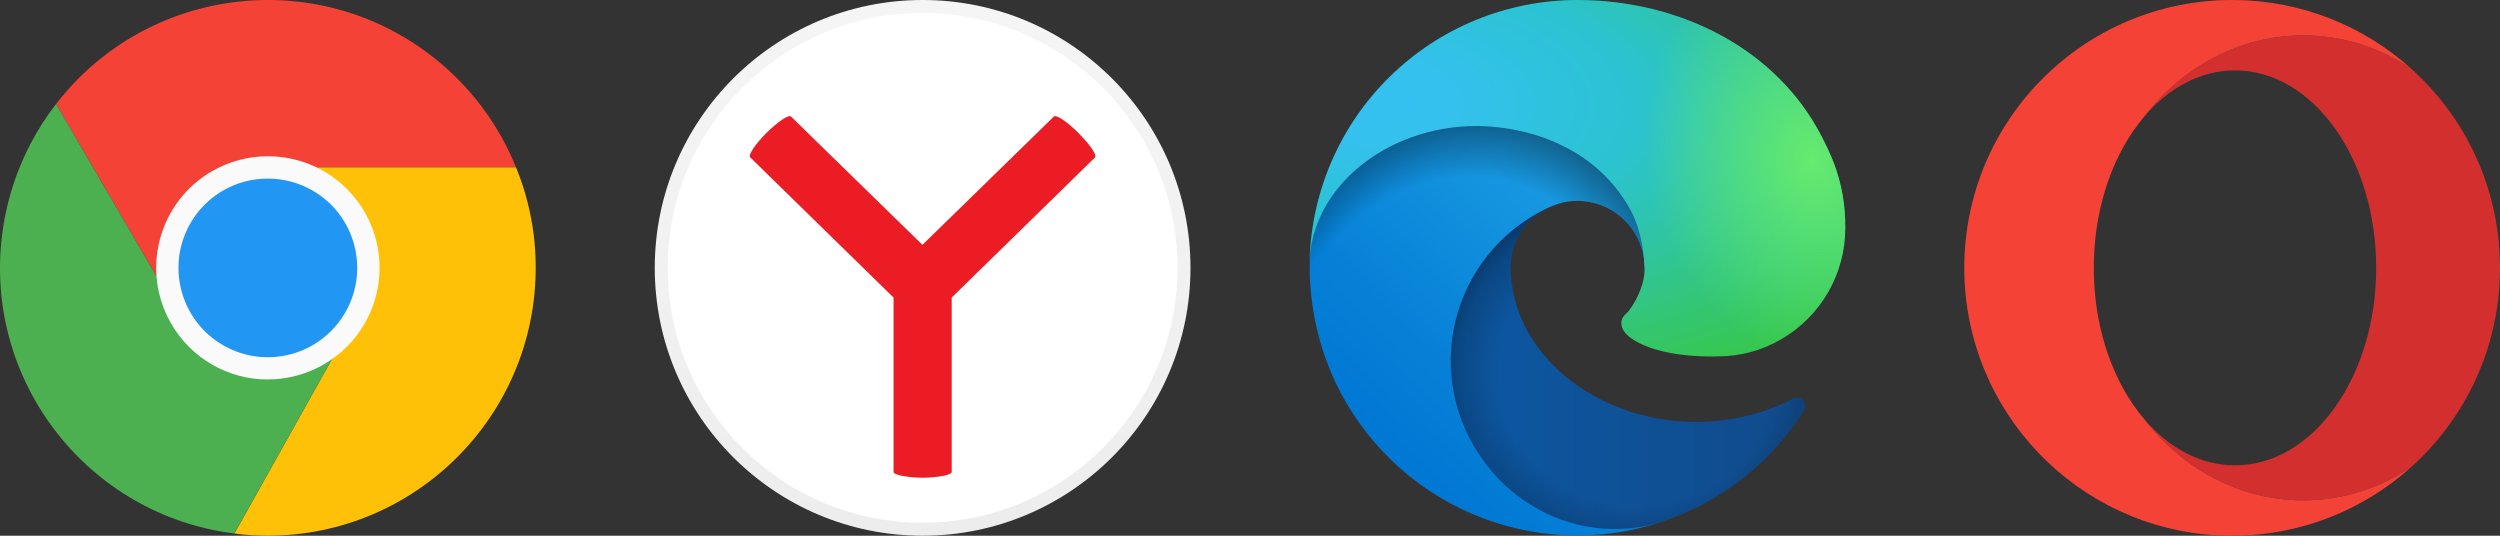 <svg width="168" height="36" viewBox="0 0 168 36" fill="none" xmlns="http://www.w3.org/2000/svg">
<rect x="0" y="0" width="168" height="36" fill="#333333" stroke="none"/>
<g clip-path="url(#clip0_8346_1183)">
<path d="M34.679 11.251H18C14.272 11.247 11.247 14.266 11.244 17.994C11.242 19.152 11.539 20.291 12.105 21.3L3.766 6.991C9.84 -0.87 21.137 -2.319 28.999 3.755C31.523 5.706 33.484 8.293 34.679 11.251Z" fill="#F44336"/>
<path d="M35.999 18.001C35.991 27.938 27.937 35.992 18 36C17.247 36.003 16.495 35.953 15.75 35.85L23.85 21.375C25.706 18.144 24.599 14.019 21.375 12.151C20.354 11.56 19.195 11.249 18.015 11.251H34.679C35.555 13.393 36.004 15.686 35.999 18.001Z" fill="#FFC107"/>
<path d="M23.85 21.376L15.751 35.85H15.736C5.879 34.605 -1.102 25.605 0.144 15.748C0.547 12.558 1.798 9.534 3.766 6.991L12.106 21.301L12.151 21.376C14.011 24.606 18.137 25.718 21.368 23.858C22.4 23.264 23.256 22.407 23.85 21.376Z" fill="#4CAF50"/>
<path d="M23.849 21.376C21.99 24.606 17.863 25.718 14.632 23.858C13.601 23.264 12.744 22.407 12.15 21.376L12.105 21.301C10.283 18.049 11.441 13.935 14.693 12.113C15.703 11.547 16.842 11.25 18 11.251H18.015C19.195 11.249 20.354 11.56 21.375 12.151C24.599 14.02 25.706 18.144 23.849 21.376Z" fill="#F44336"/>
<path d="M23.849 21.376C21.99 24.606 17.863 25.718 14.632 23.858C13.601 23.264 12.744 22.407 12.15 21.376L12.105 21.301C10.283 18.049 11.441 13.935 14.693 12.113C15.703 11.547 16.842 11.25 18 11.251H18.015C19.195 11.249 20.354 11.56 21.375 12.151C24.599 14.02 25.706 18.144 23.849 21.376Z" fill="#2196F3"/>
<path d="M17.976 25.5C16.668 25.5 15.384 25.156 14.252 24.501C13.11 23.841 12.162 22.892 11.502 21.75C9.431 18.163 10.66 13.577 14.247 11.506C15.389 10.847 16.683 10.5 18.001 10.501C22.143 10.498 25.504 13.853 25.507 17.995C25.508 19.313 25.161 20.609 24.502 21.75C23.15 24.074 20.664 25.503 17.976 25.5ZM18.015 12.001C15.862 11.989 13.87 13.135 12.796 15.001C11.14 17.874 12.126 21.546 14.998 23.202C17.871 24.859 21.543 23.873 23.2 21.001C24.857 18.131 23.874 14.462 21.004 12.805C20.095 12.28 19.065 12.003 18.016 12.001H18.015V12.001Z" fill="#FAFAFA"/>
</g>
<g clip-path="url(#clip1_8346_1183)">
<path fill-rule="evenodd" clip-rule="evenodd" d="M80 18C80 27.941 71.941 36 62 36C52.059 36 44 27.941 44 18C44 8.059 52.059 0 62 0C71.941 0 80 8.059 80 18Z" fill="url(#paint0_linear_8346_1183)"/>
<path fill-rule="evenodd" clip-rule="evenodd" d="M79.127 18C79.127 27.46 71.459 35.128 61.999 35.128C52.54 35.128 44.871 27.46 44.871 18C44.871 8.541 52.54 0.872 61.999 0.872C71.459 0.872 79.127 8.541 79.127 18Z" fill="white"/>
<path fill-rule="evenodd" clip-rule="evenodd" d="M73.588 10.575L63.955 19.997V31.711C63.955 31.922 63.041 32.091 62.001 32.105C61.002 32.091 60.046 31.922 60.046 31.711V19.997L50.413 10.575C50.258 10.421 50.751 9.689 51.51 8.93C52.269 8.171 53.015 7.678 53.155 7.833L61.987 16.453L70.818 7.833C70.973 7.678 71.704 8.171 72.463 8.93C73.223 9.689 73.729 10.421 73.588 10.575Z" fill="#EC1C24"/>
</g>
<g clip-path="url(#clip2_8346_1183)">
<path d="M120.498 26.789C120.015 27.04 119.517 27.261 119.007 27.45C117.392 28.051 115.682 28.356 113.959 28.35C107.307 28.35 101.513 23.78 101.513 17.902C101.522 17.114 101.74 16.344 102.146 15.669C102.551 14.994 103.129 14.44 103.82 14.062C97.801 14.316 96.254 20.587 96.254 24.258C96.254 34.664 105.83 35.705 107.898 35.705C109.009 35.705 110.682 35.381 111.695 35.058L111.877 35.002C115.752 33.663 119.055 31.044 121.243 27.577C121.307 27.471 121.334 27.348 121.321 27.226C121.307 27.103 121.255 26.989 121.17 26.899C121.085 26.81 120.974 26.751 120.852 26.731C120.731 26.711 120.606 26.731 120.498 26.789Z" fill="url(#paint1_linear_8346_1183)"/>
<path opacity="0.35" d="M120.498 26.789C120.015 27.04 119.517 27.261 119.007 27.45C117.392 28.051 115.682 28.356 113.959 28.35C107.307 28.35 101.513 23.78 101.513 17.902C101.522 17.114 101.74 16.344 102.146 15.669C102.551 14.994 103.129 14.44 103.82 14.062C97.801 14.316 96.254 20.587 96.254 24.258C96.254 34.664 105.83 35.705 107.898 35.705C109.009 35.705 110.682 35.381 111.695 35.058L111.877 35.002C115.752 33.663 119.055 31.044 121.243 27.577C121.307 27.471 121.334 27.348 121.321 27.226C121.307 27.103 121.255 26.989 121.17 26.899C121.085 26.81 120.974 26.751 120.852 26.731C120.731 26.711 120.606 26.731 120.498 26.789Z" fill="url(#paint2_radial_8346_1183)"/>
<path d="M102.864 33.932C101.613 33.155 100.528 32.137 99.672 30.937C98.695 29.6 98.023 28.065 97.702 26.441C97.381 24.816 97.42 23.141 97.815 21.533C98.211 19.925 98.953 18.423 99.99 17.133C101.028 15.842 102.335 14.794 103.821 14.062C104.271 13.851 105.016 13.486 106.014 13.5C106.717 13.505 107.409 13.673 108.036 13.99C108.663 14.307 109.208 14.765 109.628 15.328C110.194 16.089 110.504 17.009 110.514 17.957C110.514 17.929 113.96 6.764 99.264 6.764C93.091 6.764 88.014 12.614 88.014 17.761C87.99 20.479 88.571 23.169 89.716 25.636C91.591 29.628 94.866 32.793 98.921 34.53C102.975 36.267 107.526 36.454 111.71 35.057C110.244 35.52 108.695 35.66 107.17 35.465C105.646 35.271 104.181 34.748 102.878 33.932H102.864Z" fill="url(#paint3_linear_8346_1183)"/>
<path opacity="0.41" d="M102.864 33.932C101.613 33.155 100.528 32.137 99.672 30.937C98.695 29.6 98.023 28.065 97.702 26.441C97.381 24.816 97.42 23.141 97.815 21.533C98.211 19.925 98.953 18.423 99.99 17.133C101.028 15.842 102.335 14.794 103.821 14.062C104.271 13.851 105.016 13.486 106.014 13.5C106.717 13.505 107.409 13.673 108.036 13.99C108.663 14.307 109.208 14.765 109.628 15.328C110.194 16.089 110.504 17.009 110.514 17.957C110.514 17.929 113.96 6.764 99.264 6.764C93.091 6.764 88.014 12.614 88.014 17.761C87.99 20.479 88.571 23.169 89.716 25.636C91.591 29.628 94.866 32.793 98.921 34.53C102.975 36.267 107.526 36.454 111.71 35.057C110.244 35.52 108.695 35.66 107.17 35.465C105.646 35.271 104.181 34.748 102.878 33.932H102.864Z" fill="url(#paint4_radial_8346_1183)"/>
<path d="M109.431 20.925C109.305 21.066 108.953 21.277 108.953 21.712C108.953 22.078 109.192 22.444 109.628 22.739C111.639 24.145 115.45 23.948 115.464 23.948C116.963 23.948 118.435 23.544 119.725 22.781C121.024 22.021 122.102 20.935 122.852 19.63C123.602 18.325 123.998 16.847 124 15.342C124.042 12.192 122.875 10.097 122.411 9.169C119.416 3.347 112.989 8.81216e-08 106 8.81216e-08C101.27 -0 96.729 1.861 93.361 5.182C89.992 8.503 88.067 13.017 88 17.747C88.07 12.614 93.175 8.466 99.25 8.466C99.742 8.466 102.555 8.508 105.156 9.872C106.984 10.78 108.498 12.215 109.502 13.992C110.359 15.483 110.514 17.381 110.514 18.141C110.514 18.9 110.134 20.011 109.417 20.939L109.431 20.925Z" fill="url(#paint5_radial_8346_1183)"/>
<path d="M109.431 20.925C109.305 21.066 108.953 21.277 108.953 21.712C108.953 22.078 109.192 22.444 109.628 22.739C111.639 24.145 115.45 23.948 115.464 23.948C116.963 23.948 118.435 23.544 119.725 22.781C121.024 22.021 122.102 20.935 122.852 19.63C123.602 18.325 123.998 16.847 124 15.342C124.042 12.192 122.875 10.097 122.411 9.169C119.416 3.347 112.989 8.81216e-08 106 8.81216e-08C101.27 -0 96.729 1.861 93.361 5.182C89.992 8.503 88.067 13.017 88 17.747C88.07 12.614 93.175 8.466 99.25 8.466C99.742 8.466 102.555 8.508 105.156 9.872C106.984 10.78 108.498 12.215 109.502 13.992C110.359 15.483 110.514 17.381 110.514 18.141C110.514 18.9 110.134 20.011 109.417 20.939L109.431 20.925Z" fill="url(#paint6_radial_8346_1183)"/>
</g>
<g clip-path="url(#clip3_8346_1183)">
<path d="M144.076 7.857C145.728 5.906 147.861 4.731 150.192 4.731C155.432 4.731 159.68 10.671 159.68 18C159.68 25.328 155.432 31.27 150.192 31.27C147.861 31.27 145.728 30.093 144.076 28.145C146.659 31.497 150.498 33.624 154.784 33.624C157.421 33.624 159.887 32.818 161.997 31.419C165.681 28.122 168 23.332 168 18C168 12.667 165.681 7.877 161.997 4.583C159.887 3.183 157.421 2.378 154.784 2.378C150.498 2.376 146.657 4.504 144.076 7.857Z" fill="#D32F2F"/>
<path d="M150 0C140.059 0 132 8.059 132 18C132 27.652 139.6 35.532 149.143 35.98C149.426 35.993 149.712 36 150 36C154.608 36 158.811 34.267 161.995 31.419C159.884 32.819 157.418 33.624 154.781 33.624C150.495 33.624 146.657 31.498 144.074 28.145C142.082 25.796 140.793 22.325 140.707 18.425C140.707 18.416 140.707 17.588 140.707 17.577C140.795 13.68 142.085 10.206 144.074 7.857C146.657 4.505 150.495 2.378 154.781 2.378C157.418 2.378 159.884 3.184 161.995 4.583C158.829 1.748 154.651 0.018 150.067 0C150.045 0 150.022 0 150 0Z" fill="#F44336"/>
</g>
<defs>
<linearGradient id="paint0_linear_8346_1183" x1="62" y1="1.69439e-09" x2="62" y2="36" gradientUnits="userSpaceOnUse">
<stop offset="1e-07" stop-color="#F5F5F6"/>
<stop offset="1" stop-color="#EDEDEE"/>
</linearGradient>
<linearGradient id="paint1_linear_8346_1183" x1="96.254" y1="24.891" x2="121.341" y2="24.891" gradientUnits="userSpaceOnUse">
<stop stop-color="#0C59A4"/>
<stop offset="1" stop-color="#114A8B"/>
</linearGradient>
<radialGradient id="paint2_radial_8346_1183" cx="0" cy="0" r="1" gradientUnits="userSpaceOnUse" gradientTransform="translate(110.105 25.08) scale(13.416 12.745)">
<stop offset="0.7" stop-opacity="0"/>
<stop offset="0.9" stop-opacity="0.5"/>
<stop offset="1"/>
</radialGradient>
<linearGradient id="paint3_linear_8346_1183" x1="109.474" y1="14.006" x2="93.822" y2="31.064" gradientUnits="userSpaceOnUse">
<stop stop-color="#1B9DE2"/>
<stop offset="0.2" stop-color="#1595DF"/>
<stop offset="0.7" stop-color="#0680D7"/>
<stop offset="1" stop-color="#0078D4"/>
</linearGradient>
<radialGradient id="paint4_radial_8346_1183" cx="0" cy="0" r="1" gradientUnits="userSpaceOnUse" gradientTransform="translate(97.922 27.975) rotate(-81.384) scale(20.164 16.29)">
<stop offset="0.8" stop-opacity="0"/>
<stop offset="0.9" stop-opacity="0.5"/>
<stop offset="1"/>
</radialGradient>
<radialGradient id="paint5_radial_8346_1183" cx="0" cy="0" r="1" gradientUnits="userSpaceOnUse" gradientTransform="translate(91.641 6.654) rotate(92.291) scale(28.485 60.668)">
<stop stop-color="#35C1F1"/>
<stop offset="0.1" stop-color="#34C1ED"/>
<stop offset="0.2" stop-color="#2FC2DF"/>
<stop offset="0.3" stop-color="#2BC3D2"/>
<stop offset="0.7" stop-color="#36C752"/>
</radialGradient>
<radialGradient id="paint6_radial_8346_1183" cx="0" cy="0" r="1" gradientUnits="userSpaceOnUse" gradientTransform="translate(121.758 10.87) rotate(73.74) scale(13.683 11.127)">
<stop stop-color="#66EB6E"/>
<stop offset="1" stop-color="#66EB6E" stop-opacity="0"/>
</radialGradient>
<clipPath id="clip0_8346_1183">
<rect width="36" height="36" fill="white"/>
</clipPath>
<clipPath id="clip1_8346_1183">
<rect width="36" height="36" fill="white" transform="translate(44)"/>
</clipPath>
<clipPath id="clip2_8346_1183">
<rect width="36" height="36" fill="white" transform="translate(88)"/>
</clipPath>
<clipPath id="clip3_8346_1183">
<rect width="36" height="36" fill="white" transform="translate(132)"/>
</clipPath>
</defs>
</svg>
